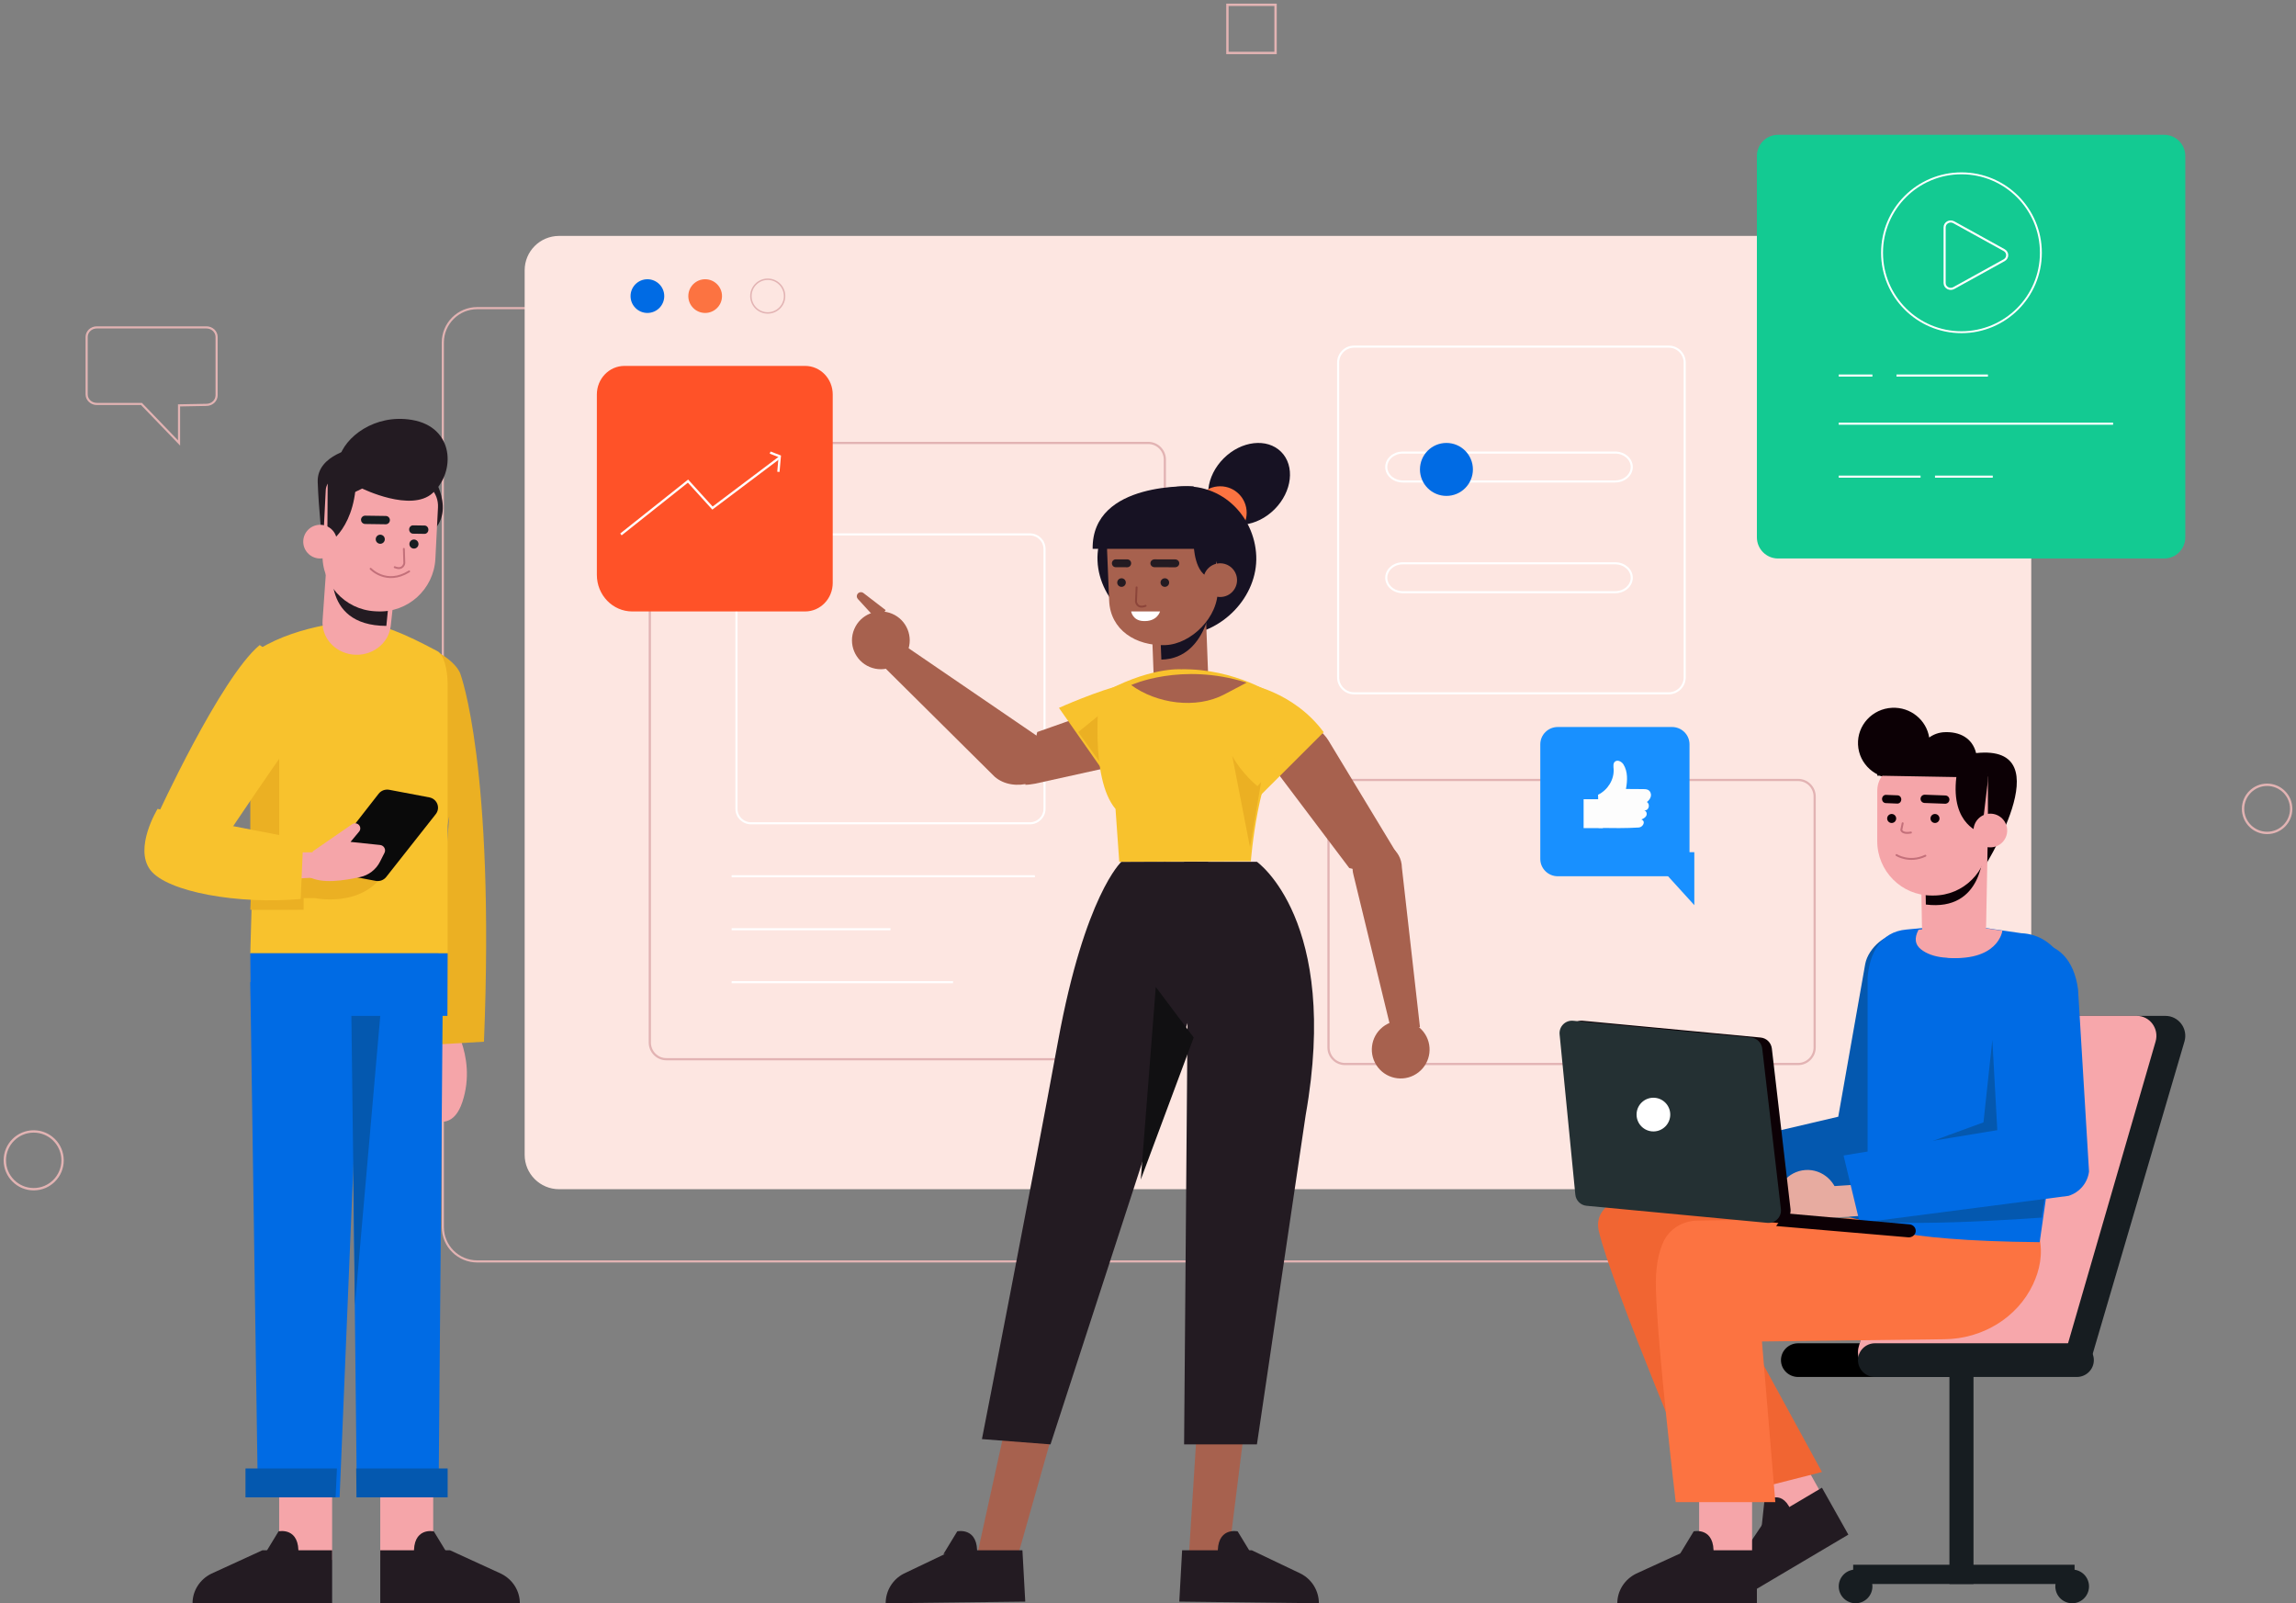 <svg width="477px" height="333px" viewbox="0 0 477 333" version="1.1" xmlns="http://www.w3.org/2000/svg" xmlns:xlink="http://www.w3.org/1999/xlink">
    <rect width="100%" height="100%" fill="#808080" stroke="none"/>
    <!-- Generator: Sketch 55.2 (78181) - https://sketchapp.com -->
    <title>Group 171</title>
    <desc>Created with Sketch.</desc>
    <defs>
        <polygon id="path-1" points="0 352 490 352 490 0 0 0"/>
    </defs>
    <g id="Marshmello_landing-page" stroke="none" stroke-width="1" fill="none" fill-rule="evenodd">
        <g id="Simple_landngpage" transform="translate(-542, -331)">
            <g id="Group-171" transform="translate(528, 331)">
                <path d="M411.847,262 L113.153,262 C109.201,262 106,258.805 106,254.866 L106,71.134 C106,67.195 109.201,64 113.153,64 L411.847,64 C415.799,64 419,67.195 419,71.134 L419,254.866 C419,258.805 415.799,262 411.847,262 Z" id="Stroke-1" stroke="#E2B3B3" stroke-width="0.443"/>
                <path d="M428.845,247 L130.155,247 C126.201,247 123,243.805 123,239.864 L123,56.136 C123,52.195 126.201,49 130.155,49 L428.845,49 C432.799,49 436,52.195 436,56.136 L436,239.864 C436,243.805 432.799,247 428.845,247" id="Fill-3" fill="#FDE6E1"/>
                <path d="M152,61.5 C152,63.433 150.433,65 148.501,65 C146.567,65 145,63.433 145,61.5 C145,59.567 146.567,58 148.501,58 C150.433,58 152,59.567 152,61.5" id="Fill-5" fill="#006BE4"/>
                <path d="M164,61.5 C164,63.433 162.434,65 160.5,65 C158.567,65 157,63.433 157,61.5 C157,59.567 158.567,58 160.5,58 C162.434,58 164,59.567 164,61.5" id="Fill-7" fill="#FC7341"/>
                <path d="M177,61.5 C177,63.433 175.433,65 173.5,65 C171.566,65 170,63.433 170,61.5 C170,59.567 171.566,58 173.5,58 C175.433,58 177,59.567 177,61.5 Z" id="Stroke-9" stroke="#E2B3B3" stroke-width="0.303"/>
                <path d="M387.559,221 L293.437,221 C291.538,221 290,219.462 290,217.565 L290,165.433 C290,163.538 291.538,162 293.437,162 L387.561,162 C389.46,162 391,163.536 391,165.433 L391,217.565 C391,219.462 389.46,221 387.559,221 Z" id="Stroke-11" stroke="#E2B3B3" stroke-width="0.457"/>
                <path d="M252.554,220 L152.442,220 C150.541,220 149,218.445 149,216.526 L149,95.474 C149,93.555 150.541,92 152.442,92 L252.554,92 C254.457,92 256,93.555 256,95.472 L256,216.526 C256,218.445 254.457,220 252.554,220 Z" id="Stroke-13" stroke="#E2B3B3" stroke-width="0.457"/>
                <path d="M227.963,171 L170.033,171 C168.358,171 167,169.653 167,167.988 L167,114.012 C167,112.347 168.358,111 170.033,111 L227.963,111 C229.638,111 231,112.347 231,114.012 L231,167.988 C231,169.653 229.638,171 227.963,171 Z" id="Stroke-15" stroke="#FFFFFF" stroke-width="0.433"/>
                <path d="M166,182 L229,182" id="Stroke-17" stroke="#FFFFFF" stroke-width="0.433"/>
                <path d="M166,193 L199,193" id="Stroke-19" stroke="#FFFFFF" stroke-width="0.433"/>
                <path d="M166,204 L212,204" id="Stroke-21" stroke="#FFFFFF" stroke-width="0.433"/>
                <path d="M360.698,144 L295.302,144 C293.478,144 292,142.512 292,140.679 L292,75.321 C292,73.486 293.478,72 295.302,72 L360.698,72 C362.521,72 364,73.486 364,75.321 L364,140.679 C364,142.512 362.521,144 360.698,144 Z" id="Stroke-23" stroke="#FFFFFF" stroke-width="0.433"/>
                <path d="M349.563,123 L305.437,123 C303.537,123 302,121.656 302,119.999 C302,118.344 303.537,117 305.437,117 L349.563,117 C351.461,117 353,118.344 353,119.999 C353,121.656 351.461,123 349.563,123 Z" id="Stroke-25" stroke="#FFFFFF" stroke-width="0.433"/>
                <path d="M349.563,100 L305.437,100 C303.537,100 302,98.656 302,96.999 C302,95.342 303.537,94 305.437,94 L349.563,94 C351.461,94 353,95.342 353,96.999 C353,98.656 351.461,100 349.563,100 Z" id="Stroke-27" stroke="#FFFFFF" stroke-width="0.433"/>
                <path d="M320,97.5 C320,100.537 317.538,103 314.499,103 C311.464,103 309,100.537 309,97.5 C309,94.461 311.464,92 314.499,92 C317.538,92 320,94.461 320,97.5" id="Fill-29" fill="#006BE4"/>
                <path d="M56.889,68 L34.111,68 C32.945,68 32,68.892 32,69.99 L32,81.909 C32,83.009 32.945,83.901 34.111,83.901 L43.394,83.901 L51.197,92 L51.197,84.197 L56.931,84.089 C58.082,84.066 59,83.182 59,82.095 L59,69.99 C59,68.892 58.055,68 56.889,68 Z" id="Stroke-31" stroke="#E2B3B3" stroke-width="0.443"/>
                <path d="M27,240.999 C27,244.315 24.314,247 20.999,247 C17.686,247 15,244.315 15,240.999 C15,237.685 17.686,235 20.999,235 C24.314,235 27,237.685 27,240.999 Z" id="Stroke-33" stroke="#E2B3B3" stroke-width="0.49"/>
                <path d="M490,167.999 C490,170.762 487.761,173 484.998,173 C482.237,173 480,170.762 480,167.999 C480,165.238 482.237,163 484.998,163 C487.761,163 490,165.238 490,167.999 Z" id="Stroke-35" stroke="#E2B3B3" stroke-width="0.49"/>
                <mask id="mask-2" fill="white">
                    <use xlink:href="#path-1"/>
                </mask>
                <g id="Clip-38"/>
                <polygon id="Stroke-37" stroke="#E2B3B3" stroke-width="0.49" mask="url(#mask-2)" points="269 11 279 11 279 1 269 1"/>
                <path d="M337.631,182 L365,182 L365,154.601 C365,152.612 363.373,151 361.369,151 L337.631,151 C335.627,151 334,152.612 334,154.601 L334,178.399 C334,180.388 335.627,182 337.631,182" id="Fill-39" mask="url(#mask-2)" fill="#1890ff"/>
                <polygon id="Fill-40" mask="url(#mask-2)" points="366 177 366 188 356 177" fill="#1890ff"/>
                <path d="M346.107,171.962 C348.956,172.007 351.844,172.044 354.467,171.875 C355.298,171.823 356.012,170.599 355.005,170.213 C355.43,170.011 355.859,169.816 356.046,169.374 C356.222,168.956 356.008,168.389 355.541,168.282 C356.531,168.509 356.919,167.055 356.148,166.583 C356.557,166.26 356.896,165.835 356.982,165.344 C357.067,164.852 356.852,164.299 356.381,164.06 C356.073,163.905 355.704,163.899 355.353,163.897 C354.168,163.887 352.98,163.879 351.795,163.872 C352.116,162.149 352.212,160.273 351.27,158.762 C350.985,158.307 350.223,157.762 349.618,158.111 C349.048,158.439 349.205,159.255 349.235,159.772 C349.354,161.912 348.041,164.068 346,165.074 C346,165.074 346.136,169.636 346.107,171.962" id="Fill-41" fill="#FDFDFD" mask="url(#mask-2)"/>
                <polygon id="Fill-42" fill="#FDFDFD" mask="url(#mask-2)" points="343 172 347 172 347 166 343 166"/>
                <path d="M181.263,127 L145.352,127 C141.292,127 138,123.601 138,119.408 L138,81.926 C138,78.653 140.569,76 143.737,76 L181.263,76 C184.431,76 187,78.653 187,81.926 L187,121.074 C187,124.347 184.431,127 181.263,127" id="Fill-43" mask="url(#mask-2)" fill="#ff5228"/>
                <polyline id="Stroke-44" stroke="#FFFFFF" stroke-width="0.478" mask="url(#mask-2)" points="143 111 156.937 99.928 162.019 105.529 176 95"/>
                <polyline id="Stroke-45" stroke="#FFFFFF" stroke-width="0.478" mask="url(#mask-2)" points="174 94 176 94.774 175.716 98"/>
                <path d="M463.611,116 L383.389,116 C380.965,116 379,114.032 379,111.604 L379,32.398 C379,29.968 380.965,28 383.389,28 L463.611,28 C466.035,28 468,29.968 468,32.398 L468,111.604 C468,114.032 466.035,116 463.611,116" id="Fill-46" fill="#13CA92" mask="url(#mask-2)"/>
                <path d="M408,78 L427,78" id="Stroke-47" stroke="#FFFFFF" stroke-width="0.433" mask="url(#mask-2)"/>
                <path d="M396,88 L453,88" id="Stroke-48" stroke="#FFFFFF" stroke-width="0.433" mask="url(#mask-2)"/>
                <path d="M396,99 L413,99" id="Stroke-49" stroke="#FFFFFF" stroke-width="0.433" mask="url(#mask-2)"/>
                <path d="M416,99 L428,99" id="Stroke-50" stroke="#FFFFFF" stroke-width="0.433" mask="url(#mask-2)"/>
                <path d="M396,78 L403,78" id="Stroke-51" stroke="#FFFFFF" stroke-width="0.433" mask="url(#mask-2)"/>
                <path d="M418,47.214 L418,58.784 C418,59.718 419.056,60.303 419.9,59.836 L430.366,54.049 C431.211,53.582 431.211,52.416 430.366,51.949 L419.9,46.164 C419.056,45.698 418,46.28 418,47.214 Z" id="Stroke-52" stroke="#FFFFFF" stroke-width="0.433" mask="url(#mask-2)"/>
                <path d="M438,52.499 C438,61.612 430.612,69 421.499,69 C412.386,69 405,61.612 405,52.499 C405,43.388 412.386,36 421.499,36 C430.612,36 438,43.388 438,52.499 Z" id="Stroke-53" stroke="#FFFFFF" stroke-width="0.393" mask="url(#mask-2)"/>
                <path d="M421.429,286 L387.571,286 C385.599,286 384,284.433 384,282.501 C384,280.567 385.599,279 387.571,279 L421.429,279 C423.401,279 425,280.567 425,282.501 C425,284.433 423.401,286 421.429,286" id="Fill-54" fill="#000000" mask="url(#mask-2)"/>
                <polygon id="Fill-55" fill="#171D21" mask="url(#mask-2)" points="399 329 445 329 445 325 399 325"/>
                <path d="M402.952,328.927 C403.27,330.833 401.979,332.635 400.072,332.953 C398.166,333.267 396.364,331.979 396.048,330.072 C395.732,328.165 397.022,326.364 398.927,326.048 C400.834,325.732 402.636,327.02 402.952,328.927" id="Fill-56" fill="#171D21" mask="url(#mask-2)"/>
                <polygon id="Fill-57" fill="#171D21" mask="url(#mask-2)" points="419 329 424 329 424 283 419 283"/>
                <path d="M447.952,328.927 C448.268,330.833 446.978,332.635 445.074,332.953 C443.167,333.267 441.365,331.979 441.048,330.072 C440.732,328.165 442.022,326.364 443.926,326.048 C445.833,325.732 447.635,327.02 447.952,328.927" id="Fill-58" fill="#171D21" mask="url(#mask-2)"/>
                <path d="M444.561,285 L404.13,285 C401.373,285 399.39,282.337 400.172,279.677 L419.478,213.973 C419.996,212.209 421.608,211 423.438,211 L463.868,211 C466.626,211 468.609,213.665 467.829,216.321 L448.521,282.025 C448.001,283.789 446.391,285 444.561,285" id="Fill-59" fill="#171D21" mask="url(#mask-2)"/>
                <path d="M438.856,285 L404.079,285 C401.356,285 399.398,282.337 400.17,279.677 L419.234,213.973 C419.746,212.209 421.336,211 423.143,211 L457.922,211 C460.643,211 462.601,213.665 461.831,216.321 L442.764,282.025 C442.253,283.789 440.661,285 438.856,285" id="Fill-60" fill="#F7A7AB" mask="url(#mask-2)"/>
                <path d="M445.461,286 L403.539,286 C401.585,286 400,284.433 400,282.501 C400,280.567 401.585,279 403.539,279 L445.461,279 C447.415,279 449,280.567 449,282.501 C449,284.433 447.415,286 445.461,286" id="Fill-61" fill="#171D21" mask="url(#mask-2)"/>
                <polygon id="Fill-62" fill="#F5A5A9" mask="url(#mask-2)" points="393 311.315 383.453 317 376 303.685 385.551 298"/>
                <path d="M392.513,309 L380.475,316.126 L374.099,325.637 C372.701,327.863 372.631,330.707 373.923,333 L398,318.745 L392.513,309 Z" id="Fill-63" fill="#231B22" mask="url(#mask-2)"/>
                <path d="M380,317 L380.533,312.004 C380.533,312.004 383.943,308.932 386,313.534 L380,317 Z" id="Fill-64" fill="#231B22" mask="url(#mask-2)"/>
                <path d="M373.115,246.064 C373.115,246.064 343.624,244.596 346.154,255.691 C348.685,266.786 367.851,312 367.851,312 L392.519,305.743 L373.859,271.573 L410,258.212 L373.115,246.064 Z" id="Fill-65" fill="#F16532" mask="url(#mask-2)"/>
                <polygon id="Fill-66" fill="#F5A5A9" mask="url(#mask-2)" points="367 324 378 324 378 308 367 308"/>
                <path d="M379,322 L364.498,322 L353.902,326.856 C351.507,328.04 350,330.411 350,333 L379,333 L379,322 Z" id="Fill-67" fill="#231B22" mask="url(#mask-2)"/>
                <path d="M363,322.786 L365.872,318.063 C365.872,318.063 370.369,317.066 369.976,323 L363,322.786 Z" id="Fill-68" fill="#231B22" mask="url(#mask-2)"/>
                <path d="M401.029,253 L366.56,253.528 C363.584,253.572 360.818,255.241 359.577,257.933 C358.604,260.047 357.884,263.157 358.016,267.724 C358.381,280.431 362.138,312 362.138,312 L382.831,312 L380.049,278.63 L418.01,278.162 C425.801,278.068 433.088,273.75 436.381,266.723 C437.754,263.791 438.462,260.464 437.667,256.956 L401.029,253 Z" id="Fill-69" fill="#FC7341" mask="url(#mask-2)"/>
                <path d="M366,245.715 C366.008,249.431 363.575,249.992 359.987,250 C356.394,250.008 353.008,249.46 353,245.743 C352.994,242.026 355.898,239.006 359.488,239 C363.079,238.992 365.994,242 366,245.715" id="Fill-70" fill="#E7ABA0" mask="url(#mask-2)"/>
                <path d="M370.597,248.985 L363.417,249 C361.541,249.004 360.004,247.435 360,245.514 C359.996,243.592 361.528,242.019 363.403,242.015 L370.583,242 C372.459,241.996 373.996,243.565 374,245.486 C374.004,247.408 372.472,248.981 370.597,248.985" id="Fill-71" fill="#E7ABA0" mask="url(#mask-2)"/>
                <path d="M369.499,251 L367,238.715 L395.903,231.943 L401.508,200.2 C402.13,196.923 405.991,193.451 409.263,194.073 C412.535,194.694 415.538,198.503 414.918,201.78 L411.312,243.147 C410.871,245.476 409.112,247.33 406.815,247.891 L369.499,251 Z" id="Fill-72" fill="#0458AF" mask="url(#mask-2)"/>
                <path d="M433.947,193.83 C441.47,194.165 444.766,202.09 445,207.387 L437.751,258 C406.447,257.725 402,254.06 402,254.06 L402,203.055 C402.382,198.146 404.597,193.527 410.101,193.061 L421.348,192 L433.947,193.83 Z" id="Fill-73" fill="#006BE4" mask="url(#mask-2)"/>
                <path d="M412.58,193.106 L420.828,192 L430,193.304 C430,193.304 429.209,200.053 417.671,198.858 C415.933,198.678 414.261,198.118 413.077,197.169 C411.905,196.233 411.614,194.95 412.58,193.106" id="Fill-74" fill="#F5A5A9" mask="url(#mask-2)"/>
                <polygon id="Fill-75" fill="#0458AF" mask="url(#mask-2)" points="410 239 426.071 233.116 427.916 216 429 235.775"/>
                <path d="M439,248 C438.884,247.993 438.159,252.895 438.159,252.895 C438.159,252.895 403.106,255.565 398,252.605 L439,248 Z" id="Fill-76" fill="#0458AF" mask="url(#mask-2)"/>
                <path d="M395.982,249.253 C396.23,252.953 393.836,253.68 390.256,253.934 C386.676,254.187 383.261,253.871 383.015,250.173 C382.77,246.475 385.473,243.271 389.054,243.016 C392.636,242.763 395.737,245.555 395.982,249.253" id="Fill-77" fill="#E7ABA0" mask="url(#mask-2)"/>
                <path d="M400.821,252.522 L393.648,252.992 C391.775,253.114 390.137,251.75 390.008,249.959 C389.88,248.167 391.307,246.6 393.181,246.478 L400.353,246.008 C402.227,245.886 403.864,247.248 403.992,249.041 C404.121,250.833 402.693,252.4 400.821,252.522" id="Fill-78" fill="#E7ABA0" mask="url(#mask-2)"/>
                <path d="M400.374,254 L397,239.996 L429.994,234.56 L428.347,206.87 C427.013,200.723 432.753,195.35 437.177,196.064 C441.41,195.999 444.899,199.234 445.72,205.504 L448,243.32 C447.711,245.684 446.045,247.663 443.746,248.379 L400.374,254 Z" id="Fill-79" fill="#006BE4" mask="url(#mask-2)"/>
                <path d="M342.828,212.012 L379.779,215.5 C380.995,215.613 381.963,216.563 382.105,217.777 L385.982,251.113 C386.173,252.747 384.809,254.142 383.173,253.988 L345.607,250.443 C344.374,250.328 343.396,249.354 343.278,248.12 L340.013,214.842 C339.853,213.221 341.211,211.859 342.828,212.012" id="Fill-80" fill="#0C0005" mask="url(#mask-2)"/>
                <path d="M340.83,212.012 L377.781,215.5 C378.995,215.613 379.965,216.564 380.107,217.777 L383.982,251.113 C384.173,252.747 382.811,254.142 381.173,253.988 L343.607,250.443 C342.375,250.326 341.398,249.352 341.278,248.118 L338.013,214.842 C337.855,213.221 339.211,211.858 340.83,212.012" id="Fill-81" fill="#243033" mask="url(#mask-2)"/>
                <path d="M384.829,252 L410.701,254.301 C411.49,254.371 412.068,255.031 411.993,255.775 C411.921,256.517 411.221,257.063 410.43,256.994 L383,254.65 L384.829,252 Z" id="Fill-82" fill="#0C0005" mask="url(#mask-2)"/>
                <path d="M360.984,231.827 C360.803,233.753 359.097,235.164 357.173,234.985 C355.247,234.802 353.835,233.095 354.016,231.17 C354.197,229.246 355.903,227.833 357.829,228.016 C359.753,228.197 361.165,229.904 360.984,231.827" id="Fill-83" fill="#FFFFFF" mask="url(#mask-2)"/>
                <path d="M407.088,147.009 C410.923,146.828 414.215,149.534 414.797,153.184 C415.685,152.537 416.768,152.133 417.952,152.077 C421.137,151.928 423.773,153.296 424.542,156.418 C442.882,154.453 425.684,181 425.684,181 L424.292,170.771 L423.783,159.308 C423.126,161.593 421.049,163.315 418.504,163.437 C415.833,163.562 413.503,161.877 412.728,159.481 C411.464,160.737 409.74,161.556 407.802,161.648 C403.693,161.842 400.206,158.72 400.009,154.678 C399.813,150.637 402.981,147.203 407.088,147.009" id="Fill-84" fill="#0C0005" mask="url(#mask-2)"/>
                <path d="M427,172 L426.621,192.289 C426.55,195.89 423.778,198.819 420.276,198.992 C416.52,199.177 413.356,196.139 413.289,192.277 L413,175.237 L427,172 Z" id="Fill-85" fill="#F5A5A9" mask="url(#mask-2)"/>
                <path d="M426,177 C426,177 426,189.371 414.099,187.874 L414,182.177 L426,177 Z" id="Fill-86" fill="#0C0005" mask="url(#mask-2)"/>
                <path d="M415.279,186 L415.7,186 C421.933,186.006 426.988,180.948 426.992,174.703 L427,161.938 C427.002,160.322 425.694,159.012 424.081,159.01 L409.228,159 C406.347,158.998 404.01,161.335 404.008,164.222 L404,174.687 C403.996,180.932 409.045,185.996 415.279,186" id="Fill-87" fill="#F5A5A9" mask="url(#mask-2)"/>
                <path d="M415.066,170.071 C415.106,170.587 415.556,170.973 416.07,170.933 C416.586,170.893 416.972,170.445 416.934,169.929 C416.892,169.413 416.442,169.027 415.928,169.067 C415.412,169.107 415.024,169.555 415.066,170.071" id="Fill-88" fill="#0C0005" mask="url(#mask-2)"/>
                <path d="M406.066,170.072 C406.108,170.588 406.556,170.974 407.072,170.934 C407.588,170.894 407.972,170.446 407.934,169.93 C407.894,169.414 407.444,169.028 406.93,169.066 C406.414,169.108 406.026,169.556 406.066,170.072" id="Fill-89" fill="#0C0005" mask="url(#mask-2)"/>
                <path d="M409.284,171 L409,172.387 C409,172.387 409.152,173.263 411,172.92" id="Stroke-90" stroke="#C3707A" stroke-width="0.402" stroke-linecap="round" stroke-linejoin="round" mask="url(#mask-2)"/>
                <path d="M418.279,166.925 C418.223,166.935 418.163,166.939 418.104,166.935 L413.833,166.779 C413.355,166.759 412.984,166.363 413.001,165.887 C413.019,165.415 413.418,165.049 413.898,165.063 L418.169,165.221 C418.646,165.241 419.018,165.637 418.999,166.111 C418.985,166.525 418.675,166.859 418.279,166.925" id="Fill-91" fill="#0C0005" mask="url(#mask-2)"/>
                <path d="M408.336,166.893 C408.284,166.903 408.228,166.907 408.174,166.905 L405.767,166.807 C405.328,166.789 404.984,166.393 405.001,165.921 C405.015,165.445 405.387,165.077 405.824,165.095 L408.232,165.191 C408.674,165.209 409.016,165.605 408.999,166.079 C408.986,166.495 408.7,166.829 408.336,166.893" id="Fill-92" fill="#0C0005" mask="url(#mask-2)"/>
                <path d="M408,177.599 C408,177.599 410.655,179.311 414,177.735" id="Stroke-93" stroke="#C3707A" stroke-width="0.402" stroke-linecap="round" stroke-linejoin="round" mask="url(#mask-2)"/>
                <path d="M425.696,173 C425.696,173 419.207,171.488 420.438,161.398 L404,161.107 L404.397,157 L422.628,157.253 C425.23,157.291 427.241,159.601 426.977,162.25 L425.696,173 Z" id="Fill-94" fill="#0C0005" mask="url(#mask-2)"/>
                <path d="M424,172.497 C423.998,174.432 425.563,175.998 427.498,176 C429.429,176.002 430.998,174.433 431,172.503 C431,170.568 429.435,169.002 427.502,169 C425.569,168.998 424,170.565 424,172.497" id="Fill-95" fill="#F5A5A9" mask="url(#mask-2)"/>
                <path d="M278.787,105.787 C275.109,109.462 269.763,110.075 266.844,107.156 C263.924,104.237 264.539,98.89 268.213,95.213 C271.888,91.539 277.235,90.924 280.156,93.844 C283.075,96.763 282.462,102.109 278.787,105.787" id="Fill-96" fill="#171223" mask="url(#mask-2)"/>
                <path d="M273,106.5 C273,109.539 270.537,112 267.499,112 C264.463,112 262,109.539 262,106.5 C262,103.463 264.463,101 267.499,101 C270.537,101 273,103.463 273,106.5" id="Fill-97" fill="#FC7341" mask="url(#mask-2)"/>
                <path d="M242.012,116.49 C242.358,124.906 250.514,132.324 259.215,131.989 C267.915,131.654 275.333,123.884 274.988,115.467 C274.644,107.049 267.429,99.563 257.551,101.236 C248.973,102.69 241.666,108.071 242.012,116.49" id="Fill-98" fill="#171223" mask="url(#mask-2)"/>
                <path d="M264.994,140.148 L264.307,122 L253,122.497 L253.688,140.643 C253.826,143.736 256.47,146.132 259.59,145.994 C262.712,145.857 265.131,143.24 264.994,140.148" id="Fill-99" fill="#A7614E" mask="url(#mask-2)"/>
                <path d="M266,123 C266,123 265.37,136.797 255.277,137 L255,130.115 L266,123 Z" id="Fill-100" fill="#171223" mask="url(#mask-2)"/>
                <path d="M256.143,133.988 L256.143,133.988 C249.918,134.227 244.678,130.792 244.431,124.772 L244.005,114.42 C243.822,109.979 248.647,105.105 251.355,105 L261.449,107.324 C264.156,107.22 266.462,109.278 266.569,111.899 L266.992,122.211 C267.239,128.231 261.389,133.786 256.143,133.988" id="Fill-101" fill="#A7614E" mask="url(#mask-2)"/>
                <path d="M255.112,121.098 C255.166,121.588 255.608,121.942 256.098,121.888 C256.588,121.832 256.942,121.39 256.888,120.9 C256.832,120.41 256.392,120.056 255.902,120.112 C255.41,120.166 255.058,120.608 255.112,121.098" id="Fill-102" fill="#231B22" mask="url(#mask-2)"/>
                <path d="M246.112,121.1 C246.166,121.59 246.608,121.942 247.098,121.888 C247.588,121.832 247.942,121.392 247.888,120.9 C247.832,120.41 247.392,120.058 246.902,120.112 C246.41,120.168 246.058,120.61 246.112,121.1" id="Fill-103" fill="#231B22" mask="url(#mask-2)"/>
                <path d="M250.131,122 L250,124.962 C250,124.962 250.194,126.512 252,125.824" id="Stroke-104" stroke="#8C453A" stroke-width="0.399" stroke-linecap="round" stroke-linejoin="round" mask="url(#mask-2)"/>
                <path d="M258.309,117.807 C258.254,117.817 258.193,117.823 258.134,117.823 L253.862,117.811 C253.385,117.811 252.998,117.443 253,116.991 C253,116.539 253.387,116.177 253.866,116.177 L258.14,116.187 C258.618,116.187 259,116.555 259,117.009 C259,117.403 258.704,117.731 258.309,117.807" id="Fill-105" fill="#231B22" mask="url(#mask-2)"/>
                <path d="M248.363,117.804 C248.313,117.816 248.256,117.82 248.202,117.82 L245.795,117.814 C245.354,117.812 244.998,117.446 245,116.994 C245,116.542 245.358,116.178 245.798,116.18 L248.205,116.184 C248.648,116.186 249,116.554 249,117.006 C249,117.4 248.727,117.728 248.363,117.804" id="Fill-106" fill="#231B22" mask="url(#mask-2)"/>
                <path d="M249,127 L255,127.002 C255,127.002 254.439,129.208 251.385,128.984 C249.3,128.833 249,127 249,127" id="Fill-107" fill="#FFFFFF" mask="url(#mask-2)"/>
                <path d="M262,113.217 C262,113.217 262.122,119.476 265.625,120 L268,113 L262,113.217 Z" id="Fill-108" fill="#171223" mask="url(#mask-2)"/>
                <path d="M270.997,120.36 C271.073,122.292 269.571,123.921 267.639,123.997 C265.708,124.073 264.081,122.569 264.003,120.637 C263.927,118.706 265.43,117.077 267.361,117.003 C269.292,116.925 270.921,118.429 270.997,120.36" id="Fill-109" fill="#A7614E" mask="url(#mask-2)"/>
                <path d="M261.914,101.027 C261.914,101.027 240.805,99.787 241.001,114 L270,114 L266.08,104.339 L261.914,101.027 Z" id="Fill-110" fill="#171223" mask="url(#mask-2)"/>
                <polygon id="Fill-111" fill="#A7614E" mask="url(#mask-2)" points="269.245 323 261 323 262.905 293 273 293"/>
                <path d="M259.588,322 L274.073,322 L284.251,326.856 C286.551,328.041 288,330.412 288,333 L259,332.658 L259.588,322 Z" id="Fill-112" fill="#231B22" mask="url(#mask-2)"/>
                <path d="M274,322.787 L271.126,318.063 C271.126,318.063 266.632,317.066 267.024,323 L274,322.787 Z" id="Fill-113" fill="#231B22" mask="url(#mask-2)"/>
                <path d="M275.131,179 C275.131,179 292.436,191.141 285.255,231.617 L275.131,300 L260,300 L260.877,191.829 L260,179 L275.131,179 Z" id="Fill-114" fill="#231B22" mask="url(#mask-2)"/>
                <polygon id="Fill-115" fill="#A7614E" mask="url(#mask-2)" points="217 323 225.5 323 234 293 223.593 293"/>
                <path d="M226.412,322 L211.925,322 L201.749,326.856 C199.447,328.041 198,330.412 198,333 L227,332.658 L226.412,322 Z" id="Fill-116" fill="#231B22" mask="url(#mask-2)"/>
                <path d="M210,322.787 L212.874,318.063 C212.874,318.063 217.368,317.066 216.976,323 L210,322.787 Z" id="Fill-117" fill="#231B22" mask="url(#mask-2)"/>
                <path d="M246.963,179 C246.963,179 239.383,185.904 233.813,216.26 C228.241,246.615 218,298.902 218,298.902 L232.246,300 L262.94,205.623 L265,179 L246.963,179 Z" id="Fill-118" fill="#231B22" mask="url(#mask-2)"/>
                <polygon id="Fill-119" fill="#111012" mask="url(#mask-2)" points="262 215.492 254.116 205 251 245"/>
                <path d="M227,162.999 C227.51,163.016 228.579,162.863 229.081,162.762 L259.003,156.149 C263.261,155.487 269.488,148.97 267.678,144.897 C266.346,141.905 263.135,140.361 260.091,141.25 L229.491,152.043 L227,162.999 Z" id="Fill-120" fill="#A7614E" mask="url(#mask-2)"/>
                <path d="M229.292,152.756 L201.826,134 L198,138.868 L220.638,161.32 C224.584,164.772 232.047,162.593 233.703,157.616 C234.849,154.166 232.531,154.401 229.292,152.756" id="Fill-121" fill="#A7614E" mask="url(#mask-2)"/>
                <path d="M202.528,135.328 C201.243,138.381 197.726,139.813 194.672,138.529 C191.619,137.243 190.186,133.726 191.471,130.674 C192.756,127.62 196.274,126.185 199.327,127.472 C202.381,128.758 203.814,132.276 202.528,135.328" id="Fill-122" fill="#A7614E" mask="url(#mask-2)"/>
                <path d="M198,126.722 L193.443,123.22 C193.079,122.898 192.514,122.934 192.2,123.3 C191.93,123.615 191.933,124.081 192.212,124.395 L196.425,129 L198,126.722 Z" id="Fill-123" fill="#A7614E" mask="url(#mask-2)"/>
                <path d="M248,142 C242.125,143.374 234,147.025 234,147.025 L243.088,160 L246.204,159.17 L248,142 Z" id="Fill-124" fill="#F8C22D" mask="url(#mask-2)"/>
                <path d="M243,159 C243,159 242.031,154.011 243,148 L238,152.059 L243,159 Z" id="Fill-125" fill="#EBB023" mask="url(#mask-2)"/>
                <path d="M301.221,182 L304,176.947 L289.999,153.818 C288.194,150.721 279.912,145.067 277.432,147.663 C275.611,149.566 275.541,155.446 277.141,157.537 L294.317,180.296 L301.221,182 Z" id="Fill-126" fill="#A7614E" mask="url(#mask-2)"/>
                <path d="M295.181,181.674 L303.032,214 L309,213.346 L305.245,180.195 C305.182,176.421 301.411,173.934 298.062,175.452 C295.741,176.504 294.514,179.151 295.181,181.674" id="Fill-127" fill="#A7614E" mask="url(#mask-2)"/>
                <path d="M272.859,142 C272.859,142 282.614,143.443 289,152.078 L275.057,166 C275.057,166 266.062,157.207 272.065,148.858 L272.859,142 Z" id="Fill-128" fill="#F8C22D" mask="url(#mask-2)"/>
                <path d="M301.289,213.287 C303.892,211.236 307.664,211.685 309.714,214.289 C311.764,216.892 311.314,220.665 308.711,222.715 C306.108,224.763 302.336,224.315 300.286,221.712 C298.237,219.109 298.684,215.337 301.289,213.287" id="Fill-129" fill="#A7614E" mask="url(#mask-2)"/>
                <path d="M259.325,139.011 C259.325,139.011 252.511,138.503 242.375,144.325 C242.375,144.325 240.339,161.623 245.752,168.023 L246.528,179 L273.865,178.875 C273.865,178.875 275.379,159.294 281,154.348 L279.126,144.598 C279.126,144.598 270.798,138.805 259.325,139.011" id="Fill-130" fill="#F8C22D" mask="url(#mask-2)"/>
                <path d="M249,142.287 C249,142.287 259.356,137.497 273,141.782 L268.365,144.225 C262.453,147.342 254.264,146.139 249,142.287" id="Fill-131" fill="#A7614E" mask="url(#mask-2)"/>
                <path d="M276,162.456 L275.242,163.284 C275.242,163.284 272.073,160.789 270,157 L273.695,176 L276,162.456 Z" id="Fill-132" fill="#EBB023" mask="url(#mask-2)"/>
                <path d="M107.147,211 C107.147,211 113.276,219.07 110.074,228.835 C106.874,238.6 98,228.132 98,228.132 L107.147,211 Z" id="Fill-133" fill="#F5A5A9" mask="url(#mask-2)"/>
                <path d="M109.651,139.993 C109.651,139.993 108.907,136.915 102,134 L106.87,171.806 L107.333,169.516 L103.605,217 L114.544,216.365 C116.851,159.07 109.651,139.993 109.651,139.993" id="Fill-134" fill="#EBB023" mask="url(#mask-2)"/>
                <path d="M88.126,129 C88.126,129 76.454,129.482 67.783,134.836 L66,198 L107,198 L107,142.172 C107,138.74 106.083,135.853 104.859,135.236 C102.112,133.85 94.827,129.653 88.126,129" id="Fill-135" fill="#F8C22D" mask="url(#mask-2)"/>
                <polygon id="Fill-136" fill="#EBB023" mask="url(#mask-2)" points="66 165.303 72 157 72 174 66 172.813"/>
                <path d="M66,188.952 C65.996,189.06 77.08,188.952 77.08,188.952 L77.08,186.541 L79.483,186.541 C79.483,186.541 91.089,188.999 95,179.061 L85.579,177 L66.331,181.156 L66,188.952 Z" id="Fill-137" fill="#EBB023" mask="url(#mask-2)"/>
                <path d="M81,144.888 C81,144.888 70.19,159.767 58.793,177.103 C57.516,179.048 54.439,180.057 52.173,179.997 C47.051,179.864 44.788,174.193 46.64,169.509 C46.64,169.509 59.765,140.848 67.915,134.004 C68.195,133.766 81,144.888 81,144.888" id="Fill-138" fill="#F8C22D" mask="url(#mask-2)"/>
                <path d="M92.664,164.857 L82.461,177.933 C81.454,179.22 82.183,181.093 83.81,181.401 L92.046,182.959 C92.874,183.119 93.721,182.803 94.237,182.151 L104.535,169.093 C105.547,167.807 104.821,165.925 103.192,165.618 L94.863,164.04 C94.031,163.882 93.18,164.199 92.664,164.857" id="Fill-139" fill="#0A0A0A" mask="url(#mask-2)"/>
                <polygon id="Fill-140" fill="#F5A5A9" mask="url(#mask-2)" points="80 177 66.686 177.175 64 183 78.947 182.309"/>
                <path d="M78.982,176.83 L87.151,171.195 C87.565,170.906 88.127,170.942 88.501,171.277 C88.922,171.655 88.968,172.287 88.61,172.719 L86.823,174.863 L92.982,175.508 C93.775,175.606 94.233,176.439 93.878,177.139 L92.946,178.982 C92.118,180.621 90.576,181.804 88.745,182.188 C85.576,182.851 80.837,183.699 78,182.022 L78.982,176.83 Z" id="Fill-141" fill="#F5A5A9" mask="url(#mask-2)"/>
                <path d="M46.741,168 C46.741,168 41.773,176.083 45.214,180.673 C48.686,185.301 63.708,187.895 76.472,186.717 L77,174.41 L62.057,171.518 L46.741,168 Z" id="Fill-142" fill="#F8C22D" mask="url(#mask-2)"/>
                <path d="M82.407,109 L81.016,128.849 C80.769,132.371 83.457,135.469 87.165,135.939 C91.143,136.444 94.771,133.744 95.182,129.979 L97,113.366 L82.407,109 Z" id="Fill-143" fill="#F5A5A9" mask="url(#mask-2)"/>
                <path d="M83.308,116 C83.308,116 80.118,129.952 94.266,130 L95,122.582 L83.308,116 Z" id="Fill-144" fill="#231B22" mask="url(#mask-2)"/>
                <path d="M88,93 C88,93 79.795,94.347 80.004,100.122 C80.213,105.897 80.92,112 80.92,112 L85.413,102.559 L88,93 Z" id="Fill-145" fill="#231B22" mask="url(#mask-2)"/>
                <path d="M103.974,99 C103.974,99 109.954,108 101.366,112 L99.94,111.217 C99.94,111.217 97.356,104.209 100.756,100.498 L103.974,99 Z" id="Fill-146" fill="#231B22" mask="url(#mask-2)"/>
                <path d="M92.366,126.985 L91.935,126.963 C85.582,126.64 80.692,121.216 81.015,114.853 L81.673,101.836 C81.756,100.19 83.157,98.92 84.801,99.004 L99.944,99.774 C102.881,99.924 105.142,102.429 104.993,105.373 L104.453,116.043 C104.13,122.408 98.717,127.306 92.366,126.985" id="Fill-147" fill="#F5A5A9" mask="url(#mask-2)"/>
                <path d="M93.936,112.121 C93.87,112.637 93.396,113.001 92.88,112.935 C92.364,112.869 91.998,112.397 92.064,111.879 C92.132,111.363 92.604,110.997 93.12,111.065 C93.638,111.131 94.002,111.603 93.936,112.121" id="Fill-148" fill="#171D21" mask="url(#mask-2)"/>
                <path d="M100.936,113.121 C100.87,113.639 100.396,114.001 99.88,113.935 C99.364,113.869 98.998,113.397 99.064,112.881 C99.132,112.363 99.604,111.997 100.12,112.065 C100.638,112.131 101.002,112.605 100.936,113.121" id="Fill-149" fill="#171D21" mask="url(#mask-2)"/>
                <path d="M97.905,114 L98,116.967 C98,116.967 97.786,118.539 96,117.804" id="Stroke-150" stroke="#C3707A" stroke-width="0.394" stroke-linecap="round" stroke-linejoin="round" mask="url(#mask-2)"/>
                <path d="M89.678,108.814 C89.734,108.826 89.794,108.834 89.852,108.834 L94.126,108.894 C94.602,108.9 94.992,108.52 95,108.042 C95.008,107.564 94.63,107.176 94.148,107.166 L89.876,107.106 C89.398,107.1 89.008,107.48 89,107.958 C88.994,108.374 89.286,108.728 89.678,108.814" id="Fill-151" fill="#171D21" mask="url(#mask-2)"/>
                <path d="M99.625,110.826 C99.677,110.838 99.732,110.846 99.785,110.846 L102.193,110.882 C102.633,110.888 102.993,110.508 103,110.032 C103.007,109.552 102.655,109.162 102.215,109.154 L99.809,109.118 C99.367,109.112 99.007,109.492 99,109.968 C98.995,110.386 99.264,110.738 99.625,110.826" id="Fill-152" fill="#171D21" mask="url(#mask-2)"/>
                <path d="M91,118.134 C91,118.134 94.283,121.634 99,118.686" id="Stroke-153" stroke="#C3707A" stroke-width="0.394" stroke-linecap="round" stroke-linejoin="round" mask="url(#mask-2)"/>
                <path d="M82,113 C82,113 88.352,109.602 87.985,97.855 L82.169,97 L82.084,98.701 L82,113 Z" id="Fill-154" fill="#231B22" mask="url(#mask-2)"/>
                <path d="M83.995,112.676 C83.897,114.607 82.253,116.092 80.322,115.996 C78.393,115.897 76.908,114.253 77.004,112.322 C77.103,110.393 78.747,108.906 80.678,109.005 C82.608,109.103 84.094,110.747 83.995,112.676" id="Fill-155" fill="#F5A5A9" mask="url(#mask-2)"/>
                <path d="M84.832,103.612 L89.25,101.473 C89.25,101.473 99.391,106.458 103.866,102.425 C108.699,98.07 108.443,88.685 99.547,87.209 C91.822,85.926 85.584,90.801 84.427,95.242 C83.27,99.683 84.832,103.612 84.832,103.612" id="Fill-156" fill="#231B22" mask="url(#mask-2)"/>
                <polygon id="Fill-157" fill="#006BE4" mask="url(#mask-2)" points="66 198 66.109 211 106.953 211 107 198"/>
                <polygon id="Fill-158" fill="#F5A5A9" mask="url(#mask-2)" points="72 324 83 324 83 308 72 308"/>
                <path d="M83,322 L68.5,322 L57.905,326.857 C55.507,328.039 54,330.409 54,333 L83,333 L83,322 Z" id="Fill-159" fill="#231B22" mask="url(#mask-2)"/>
                <path d="M69,322.785 L71.872,318.063 C71.872,318.063 76.368,317.067 75.976,323 L69,322.785 Z" id="Fill-160" fill="#231B22" mask="url(#mask-2)"/>
                <polygon id="Fill-161" fill="#006BE4" mask="url(#mask-2)" points="89 204 84.554 311 67.582 311 66 204"/>
                <polygon id="Fill-162" fill="#0458AF" mask="url(#mask-2)" points="65 305 84 305 83.722 311 65 311"/>
                <polygon id="Fill-163" fill="#F5A5A9" mask="url(#mask-2)" points="93 324 104 324 104 308 93 308"/>
                <path d="M93,322 L107.501,322 L118.097,326.857 C120.495,328.039 122,330.409 122,333 L93,333 L93,322 Z" id="Fill-164" fill="#231B22" mask="url(#mask-2)"/>
                <path d="M107,322.785 L104.126,318.063 C104.126,318.063 99.632,317.067 100.024,323 L107,322.785 Z" id="Fill-165" fill="#231B22" mask="url(#mask-2)"/>
                <polygon id="Fill-166" fill="#006BE4" mask="url(#mask-2)" points="106 205 105.114 311 88.143 311 87 206.714"/>
                <polygon id="Fill-167" fill="#0458AF" mask="url(#mask-2)" points="87 211 93 211 87.748 271"/>
                <polygon id="Fill-168" fill="#0458AF" mask="url(#mask-2)" points="107 305 88 305 88.07 311 107 311"/>
            </g>
        </g>
    </g>
</svg>